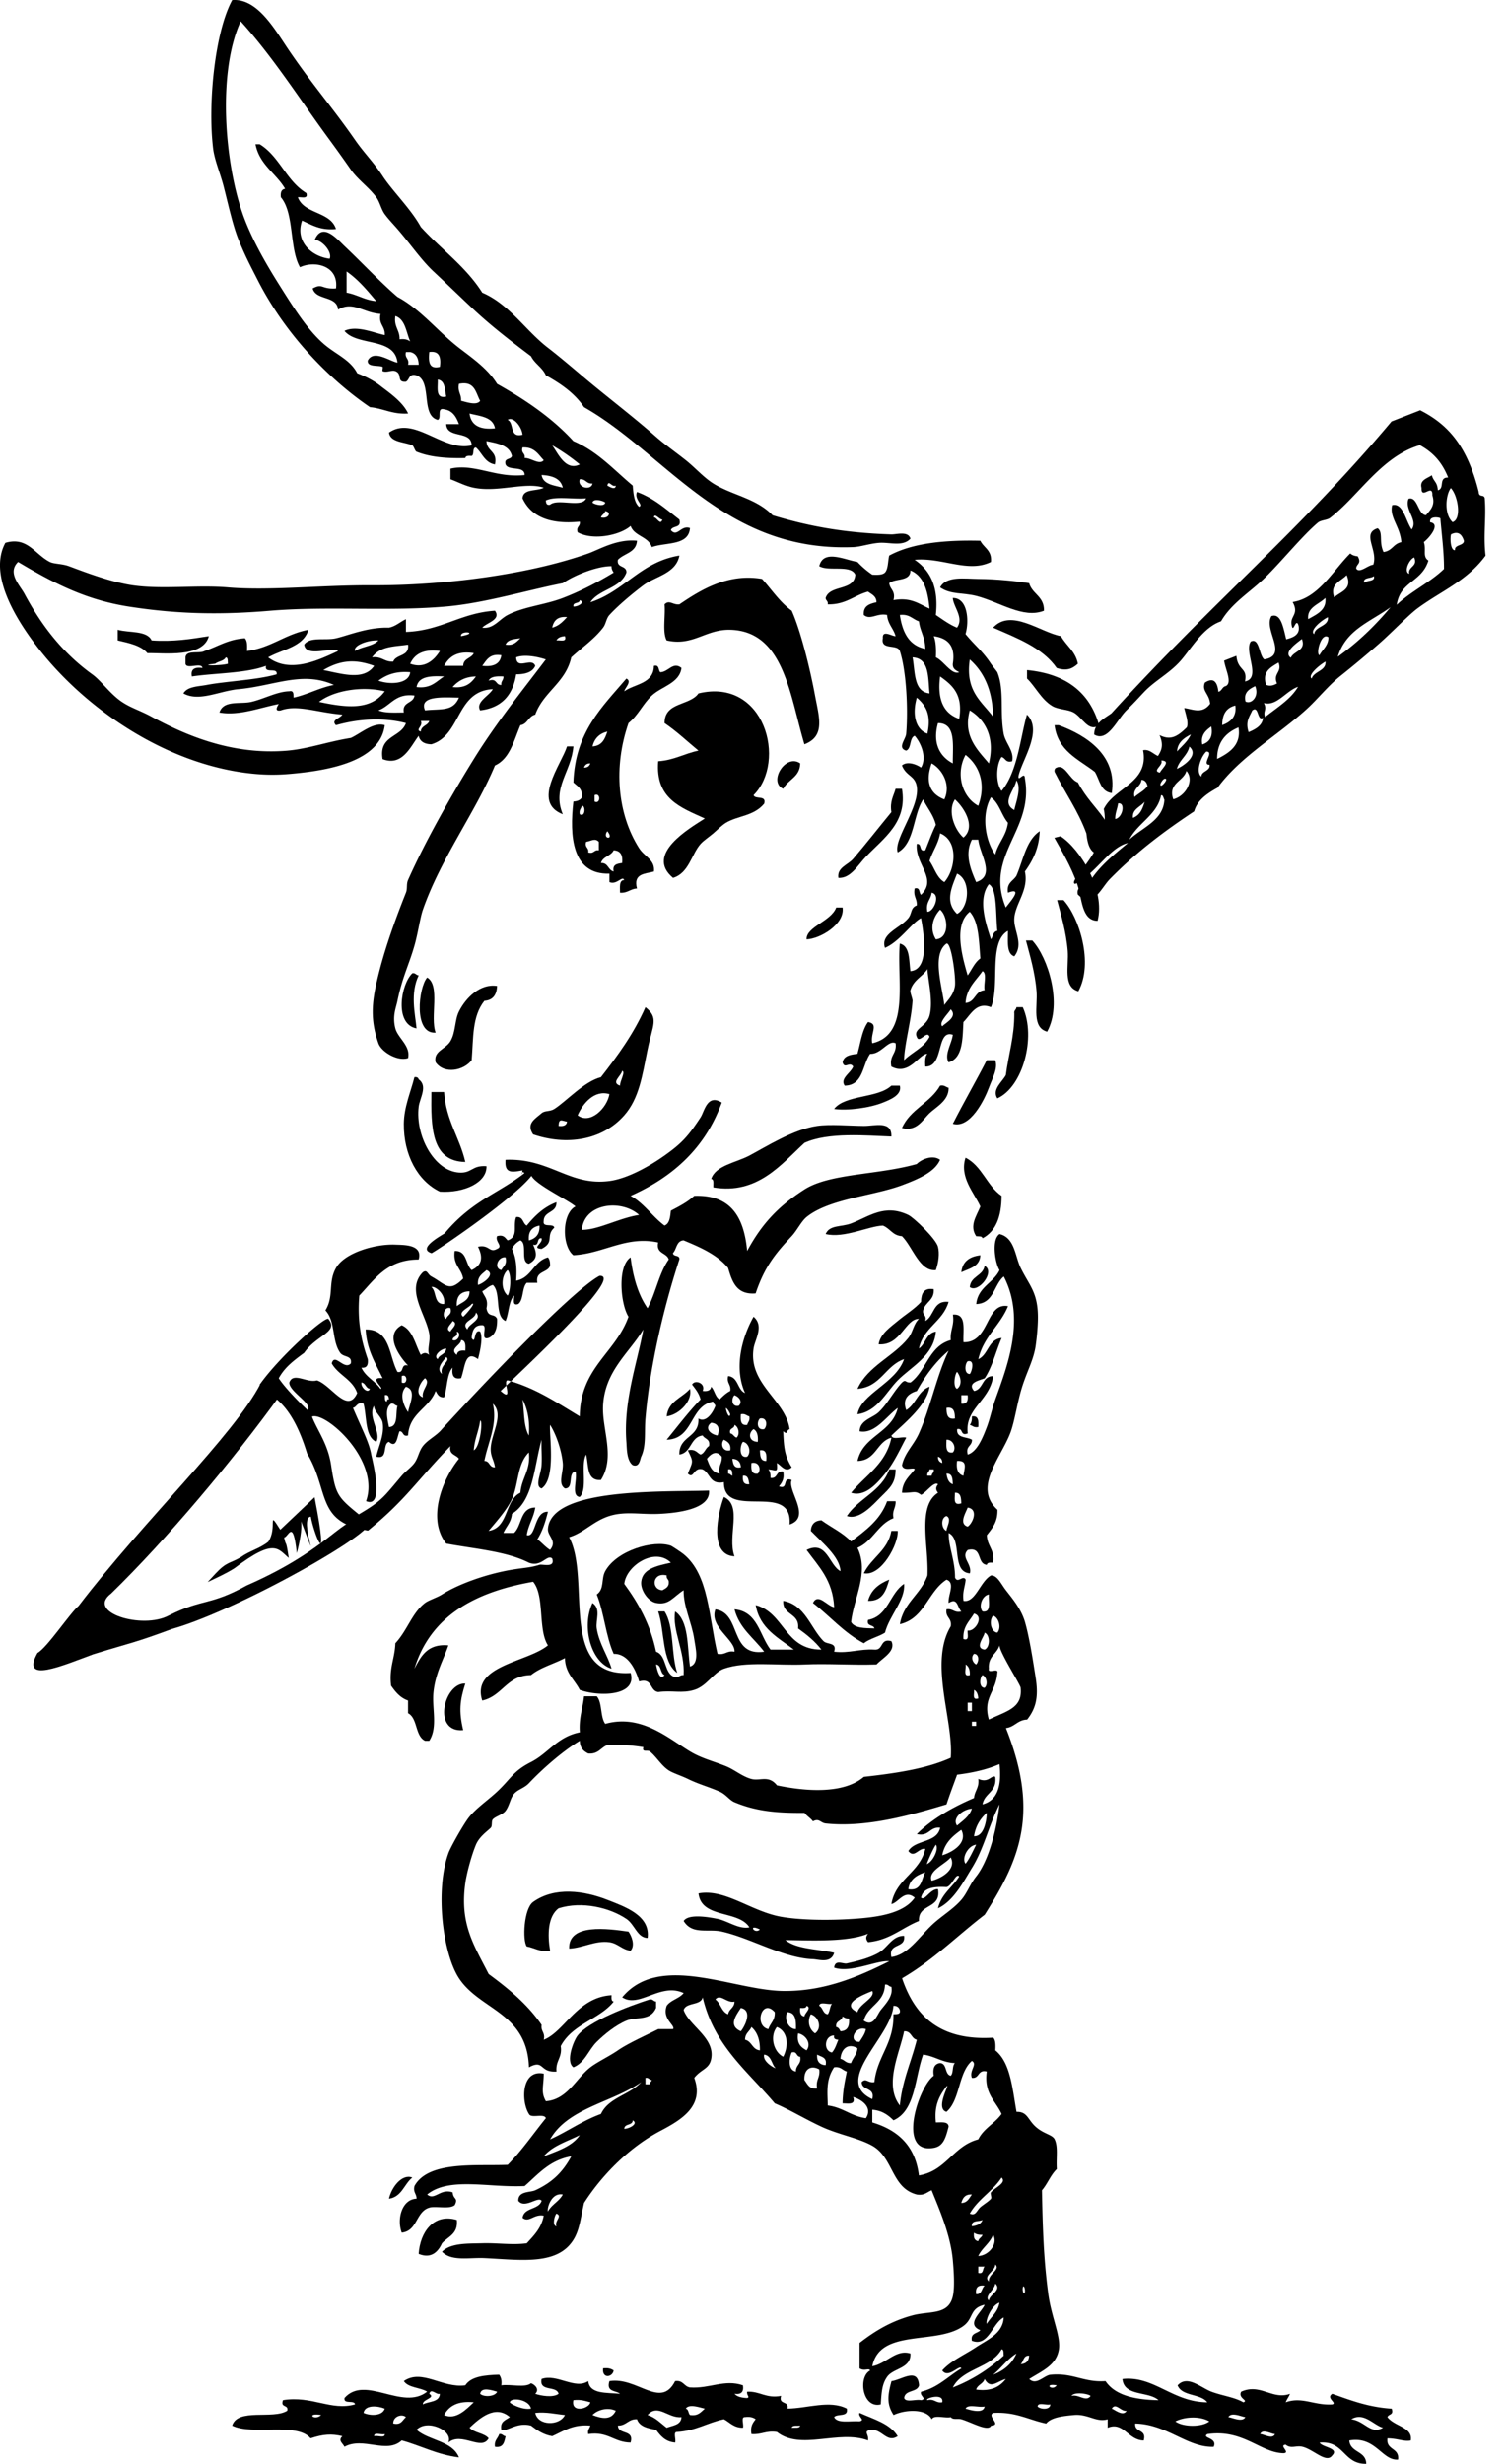 <svg xmlns="http://www.w3.org/2000/svg" viewBox="0 0 170.527 278.892"><path d="M103.09 60.971c-.866.957-2.391.375-3.6.48-1.046.091-2.067.449-2.88.48-14.63.563-21.136-10.528-30.48-15.84-1.058-1.582-2.623-2.656-4.319-3.6-.39-.891-1.253-1.307-1.681-2.16-2.214-1.67-4.451-3.383-6.479-5.28-1.52-1.421-2.952-2.818-4.561-4.32-1.395-1.304-2.632-3.128-4.08-4.8-.487-.563-1.011-1.1-1.439-1.68-.414-.56-.555-1.37-.96-1.92-.839-1.137-2.086-1.986-2.88-3.12a164.044 164.044 0 00-2.4-3.36c-3.345-4.536-6.34-9.32-10.08-13.44-2.646 5.764-1.822 15.97.24 21.84.918 2.611 2.507 5.422 4.08 7.92 1.602 2.545 3.176 5.079 5.04 6.72 1.384 1.219 3.032 1.792 3.84 3.36.892.345 1.821.795 2.64 1.44.821.647 2.517 1.767 3.12 3.12-1.793.113-2.781-.578-4.319-.72-4.771-3.255-9.639-8.343-12.721-14.4-.778-1.53-1.396-2.669-2.16-4.56-.631-1.562-1.087-3.675-1.68-6-.381-1.496-1.037-2.98-1.2-4.32-.622-5.128.206-13.216 2.16-16.8 2.888-.237 4.86 3.387 6.48 5.76 2.664 3.902 4.895 6.414 7.439 10.08 1.021 1.47 2.098 2.517 3.12 4.08 1.105 1.688 3.205 3.727 4.32 5.76 2.287 2.513 5.104 4.497 6.96 7.44 3.068 1.307 4.899 4.287 7.439 6.24 1.222.938 2.718 2.211 4.08 3.36 2.509 2.116 5.514 4.393 8.16 6.72 1.017.894 2.251 1.76 3.36 2.64 1.07.85 2.036 1.964 3.12 2.64 2.136 1.334 4.856 1.661 6.72 3.6 4.035 1.218 8.02 1.983 13.44 2.16.56.019 1.9-.419 2.16.48z" clip-rule="evenodd" fill-rule="evenodd"/><path d="M28.927 16.331h.479c2.24 1.36 3.026 4.174 5.28 5.52.241.722-.535.425-.96.48.709 1.931 3.695 1.584 4.319 3.6-1.771.171-2.731-.468-3.84-.96-.823 2.346 1.058 4.061 3.12 4.32.324-.654-.692-2.021-1.68-2.16.866-2.057 2.56-.036 3.359.72 1.931 1.825 4.036 4.07 6 5.76 2.653 1.416 4.541 3.888 6.961 5.76 1.428 1.105 3.246 2.334 4.319 4.08 3.228 1.812 6.231 3.849 8.641 6.48 2.747 1.172 4.584 3.255 6.72 5.04.076.964.168 1.912.72 2.4.531-.242-.591-.826-.24-1.68 1.936.705 3.31 1.971 4.801 3.12.299 1.019-.799.642-.96 1.2.723.862 1.137-.607 2.159-.24-.13 2.03-2.733 1.587-4.319 2.16-.388-1.213-1.983-1.217-2.4-2.4-1.172 1.053-4.26 1.699-6 .72-.198-.678.338-.622.24-1.2-3.376.336-5.513-.567-6.48-2.64.066-1.134 1.629-.771 2.4-1.2-2.026-.698-5.18.557-7.92 0-.984-.2-1.793-.654-2.641-.96v-1.2c2.73-.626 5.133 1.089 8.4.72-.01-1.11-1.822-.418-2.16-1.2-.21-.771.623-.498.721-.96-.301-1.22-1.618-1.422-2.881-1.68.015 1.186 1.288 1.113.96 2.64-1.163-.197-1.437-1.284-2.159-1.92-.444.036-.147.813-.48.96-.341-.021-.68-.04-.72.24-1.979.045-3.938-.073-5.521-.72-.186-.076-.308-.646-.479-.72-.936-.405-2.475-.325-2.641-1.44 2.82-1.988 6.184 2.242 9.36 1.44-.02-1.741-2.817-.703-2.88-2.4h1.44c-.303-.818-.705-1.535-1.681-1.68-.869-.23-.244 1.036-.72 1.2-1.964-.516-.592-4.368-2.4-5.04-.894-.254-.774.505-1.199.72-1.118.091-.35-.88-1.2-1.2-.422-.159-.967.206-1.44 0-.061-.027.061-.45 0-.48-.449-.222-1.773.068-1.68-.72.675-1.286 2.532.108 3.359.24-.293-2.907-4.573-1.827-6-3.6 1.379-.653 3.298.218 4.561.48.067-1.027-.733-1.187-.48-2.4-1.904-.099-3.117-1.497-4.8-.48-.137-1.624-2.513-1.007-2.88-2.4 1.157-.634.965.117 2.64 0 .33-2.6-2.437-3.183-4.079-2.4-1.222-2.138-.622-6.098-2.16-7.92-.067-.547.058-.902.479-.96-1.029-1.769-2.897-2.702-3.358-5.04zm10.32 16.8c1.221.22 2.039.841 3.36.96-1.021-1.218-2.036-2.443-3.36-3.36v2.4zm6 5.28c.557-.077.922.039 1.2.24-.464-1.056-.543-2.497-1.68-2.88-.191 1.231.505 1.575.48 2.64zm.96 2.88h1.2c-.02-.781-.307-1.293-.96-1.44h-.479c-.176.734.413.706.239 1.44zm3.6.24c.156-1.117-.084-1.836-1.2-1.68-.097 1.057-.065 1.984 1.2 1.68zm.72 3.36c-.171-.789-.114-1.806-.96-1.92.029.931-.291 2.211.96 1.92zm1.68.48c.481.098 1.78.594 2.16 0-.513-.928-.595-2.286-2.399-1.92-.185.904.291 1.147.239 1.92zm3.839 3.12c-.223-1.297-1.671-1.368-2.88-1.68.171 1.349 1.187 1.854 2.88 1.68zm3.121.72c-.074-.894-1.061-2.126-1.68-1.68.762.358.167 2.073 1.68 1.68zm6.48 3.36a22.5 22.5 0 00-3.12-2.16c.673.931 1.524 2.95 3.12 2.16zm-6.24-.72c.698-.042 1.695.843 2.16.24-.628-.652-1.043-1.517-2.4-1.44-.199.679.338.622.24 1.2zm4.32 3.36c-.235-1.045-1.186-1.375-2.4-1.44.184 1.096 1.409 1.151 2.4 1.44zm3.359-.48c-.702.062-.737-.542-1.439-.48-.314 1.018 1.337 1.296 1.439.48zm2.641.24c-.447.229-.803-.719-.96 0 .148.07.924.597.96 0zm-7.92 1.68c.027.293.071.568.479.48.852-.749 3.606.406 4.08-.72-1.472.127-3.474-.274-4.559.24zm6.72.24c-.167-.188-1.339-.534-1.44 0 .166.188 1.339.534 1.44 0zm-.481 1.68c.847.208 1.268-.586.48-.72-.057.342-.395.405-.48.72zm6.96.24c-.318.035-.893-.807-.96-.24.321-.036.725.976.96.24zM114.13 101.05c-.181-1.141.605-1.315.96-1.92.779-1.781 1.099-4.021 2.641-5.04-.084 1.997-.813 3.347-1.68 4.56.459 2.087-1.08 3.612-1.2 5.28-.103 1.425 1.111 2.9 0 4.32-.906-.294-.71-1.69-.721-2.88-2.254 1.266-.872 6.168-1.92 8.64-1.646-.652-2.283.831-3.12 1.68-.107 1.972-.069 4.09-1.68 4.56-.512-.875.358-2.112.48-3.12-1.923-.639-.956 3.682-3.12 3.6-.032-.591-.036-1.156.239-1.44-.938-.039-2.017 2.53-4.079 1.44-.259-1.298.65-1.429.479-2.64-.826-.417-1.621 1.253-2.88 1.2-.899 1.26-.763 3.557-2.88 3.6-.576-.81.696-1.432.96-2.16-.425-.635-.973.353-1.2-.48.129-.751.896-.865 1.68-.96.353-1.248.519-2.682 1.2-3.6 1.27.217.232 1.248.48 2.4 4.341-.981 2.74-7.244 3.12-11.28 1.156.283 1.024 1.855 1.199 3.12 1.997-.162 1.657-3.576 1.2-6-1.017.506-2.44 2.677-4.08 3.36-.544-1.593 1.7-2.208 2.641-3.36.435-.534.237-1.179.96-1.44.053-.773-.425-1.016-.24-1.92.646-.166.464.496.72.72 1.91-1.824-.702-3.448-.479-5.76.631-.071.188.931.96.72.396-.963.748-1.971 1.2-2.88-.282-1.158-.981-1.899-1.44-2.88-1.161 1.798-.956 4.964-2.88 6-.528-1.41 2.519-5.149 2.16-7.44-.201-1.285-1.182-1.148-1.681-2.4.614-.543 1.693-.097 2.16.24.735-1.224-.102-2.932-.72-3.6-.623.257-.337 1.423-.96 1.68-1.04-.304-.056-1.256 0-1.92.238-2.854.005-7.166-.72-9.36-.285-.835-2.195-.044-1.92-1.44-.088-1.018 1.039-.21 1.439-.24-.238-.881-.884-1.356-.96-2.4-1.119-.255-1.893.627-2.64 0-.082-1.042.66-1.259 1.439-1.44-.016-.704-.549-.891-.96-1.2-1.576.424-2.514 1.486-4.56 1.44.067-.388-.227-.414-.24-.72.473-1.527 3.243-.756 3.36-2.64-.514-1.167-3.031-.33-4.08-.96.452-1.945 2.869-.723 4.319-.479a10.19 10.19 0 001.681 1.44c.592.031 1.156.036 1.439-.24.38-.42.321-1.279.48-1.92 2.596-1.404 6.223-1.777 10.319-1.68.391.811 1.328 1.072 1.2 2.4-2.571 1.282-5.527-.534-8.64-.24 1.719 1.161 2.752 3.008 2.4 6.24.769.511 1.492 1.068 2.399 1.44.81-1.139-.402-2.31-.479-3.36 1.742-.018 1.856 2.724 1.439 4.08 1.081 1.322 1.902 1.887 2.88 3.36.13.196.688.883.721.96.822 1.99.271 4.544.72 6.96.199 1.072 1.22 1.967.96 3.12-.766.206-.742-.377-1.2-.48-.633.901-.67 2.963 0 3.84 1.809-2.096 2.15-6.168 2.88-8.64 1.844 1.82-.601 5.198-.96 6.96-.073.75.693-.61.721.24 1.086 5.889-4.611 8.695-2.16 14.64.38-.54 2.09-2.38.24-1.68zm-12-36.719c-1.91.127 1.17-.078 0 0zm-1.44 1.68c.073.727.742.857.479 1.92 2.034-.354 2.903.457 4.08.96-.179-1.981-.629-3.691-2.16-4.32 0 1.284-1.71.857-2.4 1.44zm4.08 7.44c.001-1.281-.582-1.979-.721-3.12-.722-.238-1.07-.849-2.159-.72.29 1.943 1.02 3.458 2.88 3.84zm1.2.96c.889.396 1.792 2.04 2.64 1.68-.352-.208-.761-.359-.72-.96.327-2.087-.622-2.898-2.16-3.12.25.632.28 1.473.24 2.4zm-.72 4.08c-.17-1.831-.016-3.984-1.92-4.08.31 1.685.11 3.883 1.92 4.08zm7.2 2.64c-.06-2.98-1.025-5.054-2.64-6.48-.54 3.574 1.34 4.741 2.64 6.48zm-3.84.24c.47-2.79-.806-3.835-2.16-4.8-.35 2.67.43 4.204 2.16 4.8zm-3.6 1.68c.429-2.028-.062-3.106-1.199-4.08-.52 1.78-.22 3.576 1.2 4.08zm6.96 3.36c.712-2.909-.382-4.919-2.16-6-.81 2.896.88 4.488 2.16 6zm-4.08 0c-.02-2.061.391-4.551-1.681-4.56-.64 2.256.19 3.784 1.68 4.56zm2.88 4.8c.905-2.465.138-4.539-1.44-5.76-1.16 2.123-.4 4.781 1.44 5.76zm-3.84-.72c.802-1.742-.32-3.477-1.44-4.08-.71 1.98-.29 3.427 1.44 4.08zm7.92 1.2c.176-.872.845-2.503.239-3.36-.22 1.151-1.75 2.552-.24 3.36zm-2.16 5.04c.334-1.345 1.256-2.104 1.439-3.6-.736-.863-.985-2.214-1.92-2.88-1.12 1.956-.66 4.898.48 6.48zm-3.6-1.92c1.465-1.226.039-3.445-.96-4.32-.88 1.333-.03 3.451.96 4.32zm-3.84 2.64c.562.798.817 1.902 1.681 2.4 1.266-1.428 1.644-4.665-.48-5.52-.22 1.225-.86 2.019-1.2 3.12zm5.28 2.4c2.239-.728.421-3.106.24-4.8h-.721c-.84 1.663-.15 3.337.48 4.8zm-2.16 3.599c1.368-.712 1.617-3.803 0-4.56-.64 1.63-1.39 3.19 0 4.56zm3.84 2.88c.241-.319.228-.893.721-.96-.2-1.769-.002-4.807-.96-5.28-1.27 1.65-.37 4.42.24 6.24zm-7.2-3.12c.713.031 1.549-1.963.48-2.16-.08.8-.7 1.07-.48 2.16zm.96 3.12c1.6-.124 1.368-2.637.479-3.36-.8.85-1.23 2.15-.48 3.36zm3.6 4.08c.472-.649.783-1.457 1.439-1.92-.171-1.989-.17-4.15-1.199-5.28-1.84 1.45-.9 4.96-.24 7.2zm-2.64 3.36c.362-.554 1.026-1.083 1.199-2.16.13-.807-.393-4.998-.96-4.8-1.68 1.25-.49 4.82-.24 6.96zm-3.84-1.68c-.07.238.255.968.24 1.2-.144 2.234-.941 5.036-.96 6.72.923-.917 2.254-1.426 2.88-2.64-.262-.849-1.178.849-1.439 0-.442-.927 1.093-1.135 1.439-2.4.436-1.588-.125-3.728-.24-5.28-.45.79-1.57 1.2-1.92 2.4zm6.24 1.44c1.122-.079 1.039-1.362 2.16-1.44-.148-.651.305-1.904-.24-2.16-.75 1.09-1.8 1.89-1.92 3.6zm-2.64 2.64c.403-.408 1.784-1.08.96-1.92-.3.52-1.38 1.48-.96 1.92zM91.086 84.251c-1.656-5.498-2.299-12.802-8.399-12.96-2.804-.072-4.189 1.88-7.2 1.2-.505-.936-.12-2.76-.24-4.08.533-.556.937.082 1.681 0 2.39-1.615 5.456-3.546 9.359-2.88 1.101 1.219 2.015 2.625 3.36 3.6.926 2.079 1.975 6.041 2.64 9.6.467 2.504 1.181 4.609-1.201 5.52z" clip-rule="evenodd" fill-rule="evenodd"/><path d="M118.21 69.131c-2.366.935-5.046-1.008-7.68-1.68-1.458-.372-2.885-.127-4.08-.96.701-1.33 2.809-.97 4.32-.96 2.099.013 4.325.256 5.76.48.35 1.251 1.72 1.481 1.68 3.12zM122.05 75.131c-.66.608-1.323.841-2.4.48-1.616-2.303-4.47-3.371-7.2-4.56 2.023-2.22 5.355.524 7.68.96.6 1.078 1.65 1.707 1.92 3.12zM13.327 71.291c1.313.366 3.306.054 3.84 1.2 2.49.17 4.477-.164 6.48-.48-.643 2.494-5.198 1.878-6.96 1.92-.729-.871-2.064-1.136-3.36-1.44v-1.2zM116.29 75.851c4.379.421 7.104 2.497 8.16 6.24-1.186.856-1.902-.906-2.88-1.44-.684-.373-1.705-.315-2.4-.72-1.257-.731-1.954-2.251-2.88-3.12v-.96zM85.327 90.011c.188.531 1.486-.046 1.2.96-1.189 1.428-2.948 1.345-4.32 2.16-.463.275-.987.814-1.439 1.2-.485.414-1.077.797-1.44 1.2-1.016 1.126-1.324 3.315-3.12 3.84-3.215-2.674 1.859-5.602 3.601-6.72-2.689-1.231-5.627-2.213-5.28-6.48 1.802-.118 2.966-.875 4.56-1.2-1.271-1.049-2.457-2.183-3.84-3.12-.017-2.417 2.856-1.944 3.84-3.36 7.49-1.816 10.049 7.684 6.238 11.52zM119.41 82.091h.48c3.215 1.186 6.632 3.447 6 7.68-1.285-.155-1.365-1.515-1.92-2.4-1.85-1.429-4.2-2.359-4.56-5.28zM64.207 84.491h.721c-.234 2.898-2.465 4.664-1.2 7.68-3.548-1.359-.217-5.557.479-7.68zM90.607 86.411c-.025 1.575-1.391 1.81-1.92 2.88-1.736-.745.258-4.044 1.92-2.88z" clip-rule="evenodd" fill-rule="evenodd"/><path d="M125.41 96.731c-1.93.33-2.235-.964-2.4-2.4-.943-2.577-2.43-4.61-3.6-6.96-.039-.279.053-.427.24-.48.943-.444 1.456 1.351 2.4 1.68 1.763 3.387 4.973 4.762 3.36 8.16z" fill-rule="evenodd"/><path d="M101.41 89.291h.72c.641 3.791-2.035 5.538-4.08 7.68-.93.975-1.733 2.482-3.119 2.4-.175-1.171 1.084-1.464 1.68-2.16 1.413-1.65 2.809-3.439 4.32-5.28-.19-1.232.25-1.823.48-2.64z" clip-rule="evenodd" fill-rule="evenodd"/><path d="M116.17 106.46h.72c1.79 1.942 3.426 7.153 1.68 10.32-1.769-.481-1.066-2.867-1.2-4.56-.174-2.205-.804-4.229-1.2-5.76z" fill-rule="evenodd"/><path d="M95.407 102.73c.275 1.887-2.551 3.552-4.08 3.6-.037-1.437 2.758-2.013 3.36-3.6h.72zM46.687 110.17c.388-.067.413.227.72.24-.981 2.052-.401 4.33-.24 6-2.542-.46-1.787-4.99-.48-6.24z" clip-rule="evenodd" fill-rule="evenodd"/><path d="M48.367 110.65c1.52.881.301 4.499.96 6.24-2.535.19-1.941-5.12-.96-6.24zM56.287 111.61c-.045.995-.469 1.612-1.439 1.68-1.4 1.761-1.233 4.18-1.44 6.72-.9 1.17-3.084 1.634-4.08.24-.296-1.289 1.135-1.466 1.68-2.4.602-1.028.47-2.386.961-3.36.795-1.58 2.433-3.19 4.318-2.88zM73.086 114.01c1.562 1.22.801 2.031.24 4.8-.605 2.989-.964 5.537-2.64 7.44-2.521 2.864-6.563 3.44-10.32 2.16-.827-1.228.229-1.762.96-2.4.369-.322.935-.158 1.44-.48 1.378-.878 3.372-3.11 5.279-3.6 1.896-2.43 3.716-4.92 5.041-7.92zm-2.879 8.88c-.021-.524.657-1.552.24-1.68-.102.6-1.311 1.32-.24 1.68zm-4.8 3.36c1.417 1.071 3.326-.804 3.6-2.4-1.695-.52-3.012 1.05-3.6 2.4zm-2.16 1.2c.547.067.902-.058.96-.48-.611-.12-.931-.41-.96.48zM115.09 114.01h.721c1.535 3.406.003 9.034-2.88 10.32-.65-1.013.58-1.891.96-2.64.302-2.337.967-4.312.96-6.96-.07-.39.22-.41.24-.72zM112.69 120.01c.343.914-.315 2.023-.72 3.12-.492 1.334-2.105 4.646-4.08 4.08 1.237-2.442 2.589-4.771 3.84-7.2h.96zM46.927 121.93c.278-.039.427.053.479.24 1.065.764.118 2.131 0 3.12-.384 3.227 1.704 7.233 4.561 7.44 1.475.107 1.455-.849 3.119-.72.06 1.849-2.525 3.051-5.279 2.879-2.512-1.202-4.111-4.156-4.08-7.68.017-1.92.793-3.64 1.2-5.28zM101.89 122.89c.287 1.068-1.177 1.619-1.92 1.92-1.491.604-4.058.94-5.521.72 1.247-1.619 4.94-1.192 6.48-2.64h.96zM107.41 123.13c.055 1.431-1.402 2.167-2.16 2.88-.731.688-1.432 2.12-3.12 1.68.917-2.124 3.224-2.856 4.32-4.8.5-.1.63.17.96.24z" clip-rule="evenodd" fill-rule="evenodd"/><path d="M48.847 123.61h1.439c.212 3.229 1.757 5.124 2.4 7.92-3.861-.06-3.897-3.94-3.839-7.92zM100.93 128.65c-2.796-.099-7.146-.517-9.841.72-2.588 2.378-5.303 5.888-10.319 5.04-.021-.38.115-.916-.24-.96.499-1.526 2.787-1.83 4.32-2.64 1.905-1.008 4.977-2.969 7.68-3.36 1.448-.209 3.649-.012 5.28 0 1.254.01 3.19-.64 3.12 1.2zM109.33 131.05c1.868.932 2.417 3.183 4.08 4.32-.009 2.312-.632 4.008-2.16 4.8-.038-.281-.438-.202-.72-.24-.772-1.183-.005-2.198.479-3.359-.71-1.56-2.4-3.33-1.68-5.52zM105.97 143.77c-1.837.202-2.624-2.633-3.841-3.841-1.059-.061-1.348-.892-2.159-1.199-1.646.063-4.37 1.466-6.48.96.43-1.054 1.769-.78 2.88-1.2 2-.756 3.765-2.259 6.48-.96.623.298 3.128 2.689 3.359 3.6.19.75.07 1.74-.24 2.64zM111.01 142.09c-.07 1.289-1.225 1.495-2.159 1.92.13-1.22.94-1.78 2.16-1.92zM111.49 143.29c1.25.657-.732 3.143-1.68 2.4.11-1.25 1.48-1.24 1.68-2.4zM102.37 153.85c-2.142.739-2.616 3.144-5.28 3.36 1.174-2.586 4.1-3.662 5.761-5.76.529-.67.567-1.548 1.199-2.16-1.55-.027-2.049 3.069-4.56 2.88.183-1.194 1.383-1.988 2.16-2.64.883-.74 1.86-1.316 2.64-2.16.021-.938.294-1.626 1.44-1.44.08 1.281-.965 1.436-1.2 2.4-.099.578.438.521.24 1.2 1.046-.554.84-2.359 2.64-2.16-.642 2.238-2.864 2.896-3.36 5.28.769-.512.809-1.752 1.921-1.92-.239 2.757-2.774 3.952-4.32 5.52-1.338 1.355-2.303 3.523-4.561 3.84.435-2.36 4.331-3.49 5.281-6.24zM78.126 157.21c.318 1.283-1.104 2.893-2.64 3.12.182-1.74 1.749-2.09 2.64-3.12zM109.81 161.29c.187-.214.258-.542.239-.96.75-.109.768.513.721 1.2-.51.1-.64-.16-.96-.24zM100.69 166.33h.72c-.001 1.583-.652 2.1-1.68 3.12-.822.816-2.405 2.666-3.84 2.16 1.333-2.02 3.931-2.79 4.8-5.28zM83.167 176.17c-2.917-.131-1.901-4.879-1.199-6.72 2.154.98.348 4.44 1.199 6.72z" clip-rule="evenodd" fill-rule="evenodd"/><path d="M100.45 169.93h.96c.053.773-.425 1.016-.24 1.92-1.78.699-2.337 2.624-4.08 3.36 1.361 2.796-.438 5.738-.72 8.4.404.715 1.547.692 2.64.72-.097-.463-.93-.189-.72-.96 2.292-.429 2.436-3.005 4.08-4.08.171 1.804-1.67 3.586-2.16 5.521-.73.469-1.731.668-2.399 1.199-2.252-1.188-3.822-3.058-5.761-4.56.59-1.194 1.617.375 2.4.479-.142-3.059-1.771-4.628-3.12-6.479 2.304-1.135 2.544 1.74 3.84 2.399-.061-1.621-2.137-3.301-3.359-4.56.046-.754.445-1.154 1.199-1.2 1.111.81 2.429 1.412 3.36 2.4 1.631-1.24 3.312-2.44 4.08-4.56z" clip-rule="evenodd" fill-rule="evenodd"/><path d="M100.93 173.29h.72c.109 1.452-1.849 5.176-3.84 4.8.86-1.78 2.72-2.56 3.12-4.8zM81.247 187.21c.891.17 1.03-.41 1.92-.24.119-1.348-2.907-2.814-2.16-4.8 3.004.438 1.519 5.362 5.521 4.8-1.16-1.56-2.807-2.634-3.36-4.8 2.634.246 2.831 2.93 4.08 4.561h2.641c-1.762-1.359-3.864-2.377-4.32-5.04 3.281.879 3.264 5.056 7.439 5.04-.73-.949-1.66-1.699-2.64-2.4.188-1.787-1.768-1.433-1.68-3.12 2.476.431 3.079 3.066 4.56 4.561.415.418 1.551.1 1.2 1.199 1.787.188 2.862-.338 4.56-.239 1.065.104.594-1.327 1.921-.96.571 1.143-1.045 1.929-1.681 2.64-2.818.09-5.516-.12-8.16 0-3.056.139-6.637-.398-9.119.479-1.186.42-1.914 1.956-3.36 2.4-1.399.43-2.475.026-4.08.24-.993-.127-.601-1.64-2.16-1.2-.469-1.636-1.411-3.166-2.88-3.12-.898-1.981-1.087-4.673-1.92-6.72.897-.629.478-1.768.96-2.641 1.3-2.352 5.473-3.569 7.44-2.88.081.029 1.114.693 1.439.96 2.859 2.34 2.825 6.99 3.838 11.28zm-10.56-7.92c1.591 2.169 2.952 4.567 3.6 7.68 1.267.414.839 2.521 2.16 2.88.454.055.529-.271.96-.239.157-2.72-1.321-5.077-.96-7.2 1.561 1.079 1.358 3.922 1.68 6.24 1.114-.353.627-2.1.48-3.12-.261-1.817-1.228-3.648-1.2-5.521-1.202.759-1.663 1.729-3.12 1.44-.91-.181-1.776-1.45-1.68-2.4.147-1.445 1.658-1.788 3.36-2.16-1.781-1.79-5.064.31-5.28 2.4zm4.319.72c.352-.208.761-.359.721-.96-.014-.307-.308-.332-.24-.72-1.62-.4-1.815 1.6-.481 1.68zm.241 9.6c-.529-.19-.312-1.128-.96-1.2.079.5.413 1.96.96 1.2zM100.69 178.81c-.361 1.238-.744 2.455-2.4 2.399.338-1.26 1.252-1.94 2.4-2.4zM67.086 181.45c1.01.669.334 1.958.48 2.88.28 1.77 1.293 3.142 1.68 4.56-2.3-.7-3.439-4.71-2.16-7.44z" clip-rule="evenodd" fill-rule="evenodd"/><path d="M74.527 182.41h.72c1.115 1.685.721 4.879 1.44 6.96-1.781-1.26-1.392-4.69-2.16-6.96zM52.687 190.57c-.615 1.941-.749 3.104-.24 5.279-3.53.31-2.197-5.38.24-5.28zM73.327 219.37c-1.177-.027-1.439-1.514-2.399-2.16-1.904-1.281-5.04-2.031-7.681-1.2-1.219.917-1.266 2.975-.96 4.801-1.211.171-1.752-.328-2.64-.48-.505-.67-.34-4.285.72-5.04 2.455-1.749 5.776-1.266 8.4-.24 1.958.77 4.9 1.76 4.56 4.32z" clip-rule="evenodd" fill-rule="evenodd"/><path d="M71.167 218.65c.337.467.784 1.545.24 2.16-.955-.093-1.425-.824-2.4-.961-1.602-.224-2.999.654-4.56.721-.108-2.88 4.395-2.25 6.72-1.92zM74.287 227.29c-.652 1.515-2.212.965-3.359 1.44-1.205.498-2.476 1.529-3.36 2.399-.931.916-1.34 2.369-2.64 2.88-.916-.641.019-3.007.479-3.6 1.232-1.583 5.745-3.314 8.16-4.08.388-.067.413.227.72.24v.72zM46.687 246.49c-.935.745-1.181 2.18-2.641 2.399.266-1.26 1.45-2.86 2.641-2.4zM51.727 251.29c.166 1.606-1.006 1.874-1.681 2.64-.452 1.002-1.255 1.775-2.64 1.2.158-2.46 1.695-4.62 4.321-3.84zM68.287 268.09c.557-.076.922.039 1.2.24-.133.79-1.337.96-1.2-.24zM56.527 275.53c.388-.067.413.227.72.24-.137.663-.254 1.346-1.2 1.199-.115-.75.341-.94.48-1.44z" clip-rule="evenodd" fill-rule="evenodd"/><path d="M108.85 268.09c-.188-.48-1.476 1.217-2.16.24.977-1.106 2.572-1.793 3.84-2.64 1.216-.813 3.037-1.516 3.12-3.36-1.299.656-1.715 3.357-3.601 2.64-.182-.901.629-.812.96-1.199-1.708-.688.154-2.049.48-2.881-1.718.39-1.221 1.537-2.4 2.4-3.011 2.206-9.454.219-10.319 4.56 1.584-.281 2.69-1.962 4.319-1.439.08 1.717-1.936 1.629-2.64 2.64-.576.827-.622 1.682-.72 3.12-2.075.509-2.607-3.108-1.2-3.84-.166-.321-.641.118-1.2-.24v-2.88c1.827-1.419 3.641-2.486 6-3.12 1.958-.525 4.061.01 4.561-2.16.237-1.03.104-2.914 0-4.08-.264-2.928-1.573-5.852-2.4-7.92-.519.201-.818.622-1.68.48-2.893-.743-2.625-4.161-5.04-5.521-1.565-.881-3.817-1.255-5.761-2.159-1.935-.902-3.552-1.908-5.279-2.641-3.079-3.641-6.895-6.545-8.16-12-.235.965-1.873.527-2.16 1.44.642 1.807 3.572 3.155 3.12 5.52-.226 1.178-1.128 1.146-1.92 2.16 1.188 3.225-1.542 4.785-3.84 6-3.704 1.958-6.758 5.213-8.641 8.16-.468 2.083-.543 3.554-1.68 4.8-2.005 2.199-5.833 1.615-9.6 1.44-1.73-.081-3.719.397-4.801-.721.993-1.024 2.992-.911 4.561-.96 1.704-.052 3.456.227 5.04 0 .799-.88 1.651-1.708 1.92-3.119-1.096-.232-1.676.844-2.4.239.165-1.195 1.831-.889 2.16-1.92-.364-.58-1.905.95-2.64 0-.035-1.127 1.336-.931 1.92-1.2 1.834-.845 3.064-1.967 4.08-3.84-2.454.427-3.745 2.016-5.28 3.36-4.004.212-8.558-1.067-11.04.96.83.735 1.496-.734 2.88-.24.08.85.66.59.24 1.44-.516.444-1.758.162-2.64.239-1.798.283-1.479 2.682-3.36 2.881-.578-1.519.007-3.789 1.68-3.841.006-.564-.413-.706-.239-1.439 1.564-2.867 6.95-2.255 10.56-2.4 1.592-1.607 2.885-3.515 4.32-5.279-.207-.594-1.671.07-1.92-.48-.914-1.438-.852-5.076 1.68-4.56-.001 1.43-.362 2.071.24 3.119 2.449-.191 3.424-2.604 5.04-3.84.789-.604 2.143-1.249 3.12-1.92 1.149-.789 2.881-1.555 4.56-2.399h1.68c.281-.454-1.271-1.12-.72-2.641.46-.66 1.425-.814 1.92-1.439-2.623-1.241-5.03 1.756-6.96.479 4.235-5.107 12.548-.786 18.24-.72 4.689.055 8.58-1.652 12-3.36-1.358-.153-4.378 1.377-6.24.721.103-.965 1.01-.383 1.44-.48 1.212-.276 2.517-.586 3.6-1.2 1.022-.579 1.527-1.935 2.88-1.92.206 1.486-1.818.742-1.439 2.4 1.84-.246 3.021-2.122 4.56-3.601 1.048-1.006 2.433-1.799 3.36-2.88.671-.782.952-1.718 1.68-2.64 1.326-1.68 2.262-4.906 2.64-8.16-1.242 2.451-1.754 5.001-3.12 7.2-.904 1.457-2.051 3.735-3.84 4.56.376-1.624 1.633-2.367 2.4-3.6-.379-.44-.816 1.09-1.44 1.2-1.435-.075-2.643.076-2.88 1.2.431.414 1.049-1.02 1.92-.961.389 2.31-2.271 1.568-2.16 3.601-1.943.776-3.279 2.16-5.76 2.399-.277-.354-.277-.604 0-.96-2.371.995-6.703.742-9.359.721 1.279 1.04 3.638 1.002 5.52 1.439-.353 1.258-1.765.742-2.4.721-3.319-.116-7.026-2.377-10.319-3.12-1.559-.352-3.359.388-4.32-1.2.515-.822 2.714-.471 3.84-.24 1.181.242 2.403 1.205 3.601.96-1.221-1.979-5.435-.966-5.761-3.84 3.002-.567 5.949 2.036 9.36 2.64 1.995.354 5.1.445 8.16.24 2.578-.173 5.679-.549 6.96-2.399-1.159-.987-1.825.565-2.64.72.489-2.87 3.202-3.518 3.84-6.24-.742-.163-1.258 1.117-1.92.24.768-1.312 3.264-.896 3.6-2.641-1.241-.12-1.207 1.033-2.64.721 1.698-1.701 4.014-3.029 6.479-4.08.061-.819.607-1.153.48-2.16 1.201.504 1.438-.46 1.92-.24.218 1.738-1.223 1.817-1.44 3.12 1.715-.445 2.186-2.134 1.92-4.56-1.392.607-3.017.983-4.8 1.199-.404 1.116-.823 2.217-1.2 3.36-3.661 1.093-8.94 2.675-13.68 2.16-.598-.065-.735-.629-1.44-.24-.271-.369-.689-.591-.96-.96-3.089.029-5.457-.168-7.92-1.2-.586-.245-.962-.882-1.68-1.199-1.209-.536-2.363-.834-3.6-1.44-.717-.351-1.68-.652-2.16-.96-.842-.538-1.435-1.591-2.16-2.16-.259-.203-.92.166-.72-.479a19.167 19.167 0 00-4.08-.24c-.754.286-1.022 1.059-2.16.96-.54-.261-.948-.651-.96-1.44-1.85 1.115-4.104 3.05-5.76 4.8-.539.57-1.229.687-1.681 1.2-.441.504-.51 1.314-.96 1.92-.339.456-1.099.611-1.439.96-.201.206-.04.754-.24.96-.361.373-1.288.985-1.68 1.921-.484 1.153-1.039 3.186-1.2 4.319-.661 4.656.974 7.042 2.64 10.32 2.258 1.663 4.41 3.43 6 5.76-.117.758.433.848.24 1.68 2.358-.922 3.808-4.831 7.68-5.04-.021.341-.039.681.24.721-1.604 2.016-4.67 2.517-6 5.04.199 1.319-.601 1.639-.48 2.88-1.958.135-1.374-1.427-3.119-.48-.191-6.215-5.546-6.464-7.92-10.08-1.827-2.781-2.731-9.892-1.2-14.159.244-.682 1.53-2.946 2.16-3.841.848-1.205 2.401-2.18 3.6-3.359 1.404-1.383 1.671-2.137 3.6-3.12 1.977-1.008 2.95-2.844 5.521-3.36-.117-1.637.331-2.709.479-4.08h1.44c.642.719.377 2.343.96 3.12 4.059-1.132 7.062 1.583 9.6 3.12 1.294.784 2.644 1.098 4.08 1.68.969.393 1.852 1.172 2.88 1.44.978.255 1.934-.473 2.881.72 3.263.688 7.533 1.004 9.84-.96 3.596-.403 7.089-.911 9.84-2.16.339-4.187-2.495-10.744 0-14.88.155-.955-.636-.965-.48-1.92.758-.117.848.433 1.681.24-.498-.51-.397-1.617-1.44-.96-.105-.891.802-2.275-.24-2.64-2.102 1.338-2.48 4.398-5.279 5.039.417-2.462 2.383-3.376 3.119-5.52.166-3.283-1.199-7.843 1.2-9.36-.277-.354-.277-.604 0-.96-.464-.37-1.313.916-1.92 1.2-.689-.541-.873-.196-2.16-.24.056-1.305.852-1.868 1.44-2.64-.07-.326-1.27.298-1.44-.48.319-1.431 1.325-2.267 1.92-3.6 1.32-2.959 1.998-6.514 3.36-9.36-1.472 1.248-2.629 2.812-3.6 4.561-1.041.312-1.651.96-1.2 2.16 1.099-.662 1.335-2.186 2.64-2.641-.293 2.048-2.705 4-4.319 5.521.103.536 1.183.097 1.68.24-.669 1.25-1.407 2.882-2.4 4.08-.854 1.03-2.225 2.678-3.84 2.159 1.617-1.982 3.947-3.252 4.561-6.239-1.687.474-1.729 2.591-3.841 2.64.637-2.884 3.888-3.152 4.561-6-1.271.919-2.575 2.984-4.32 2.64.032-1.268 1.465-1.499 2.16-2.16 1.03-.979 1.656-2.313 2.64-3.359.478-.399.306.021.96 0 1.793-1.328 2.097-4.144 4.561-4.8-.097-1.137.429-1.652.24-2.88 1.594-.154 1.122 1.757 1.199 3.119 2.991.094 2.48-4.535 5.04-4.08-.901 2.219-2.785 3.455-3.359 6 1.153-.525 1.114-2.245 2.64-2.399-.65 1.51-1.058 3.263-1.92 4.56-.606.257-2.031.489-1.2 1.44 1.076-.204.874-1.686 2.16-1.68-.374 2.772-3.241 3.693-2.88 6.479-.907.348-.461-.659-1.2-.479-.095 1.055 1.092.828 1.68 1.199.025.745-.755.686-.479 1.681 1.076-.335 1.71-1.941 2.16-3.12.368-.964.594-2.099.96-3.12 1.334-3.726 3.46-9.085.96-13.92-1.139.941-1.114 3.046-3.12 3.12.207-1.953 1.949-2.371 2.64-3.84-.486-.712-.956-3.462 0-4.08 1.73.404 1.75 2.514 2.4 3.84 1.067 2.179 2.133 2.886 1.92 6.479a26.987 26.987 0 01-.24 2.4c-.23 1.479-.896 2.685-1.439 4.32-.642 1.93-.899 4.127-1.44 5.52-1.1 2.832-4.207 6.126-1.439 8.64.044 1.404-.607 2.113-1.2 2.881.032 1.247.92 1.64.72 3.119-.341-.021-.68-.039-.72.24-1.176-.104-.46-2.1-2.16-1.68-.836.852.515 1.553.24 2.64-2.156-.164-.812-3.828-2.4-4.56-.036 1.51.72 3.061.72 5.04.294.731.916-.352 1.2.24-.067.812-.382 1.378-.24 2.399 1.343.251 1.895-2.228 3.12-2.88.723-.005 1.117.952 1.681 1.68.72.932 1.73 2.111 2.16 3.601.531 1.848.958 4.717 1.199 6.239.325 2.053.136 3.418-.96 4.801-1.083.036-1.4.839-2.399.96 1.235 3.115 2.219 6.651 1.92 10.319-.36 4.427-2.535 7.936-4.32 10.801-3.124 2.396-5.867 5.173-9.36 7.199 1.432 4.249 4.267 7.094 10.32 6.721.276.283.271.848.24 1.439 1.726 1.395 1.925 4.315 2.399 6.96 1.235-.038 1.254.859 2.16 1.681.922.834 1.898.889 2.16 1.439.402.849.16 2.005.24 3.36-.695.665-1.05 1.67-1.68 2.399.08 4.09.177 7.73.72 11.761.346 2.568 1.427 4.771 1.2 6.239-.28 1.808-1.87 2.421-3.36 3.36.794.778 1.667-.4 2.4-.479 2.567-.248 3.749.891 6.239.72 1.095 1.625 3.331 2.108 6 2.16-1.117-1.042-3.918-.401-4.08-2.4 3.552-.394 5.67 2.622 9.601 2.64-.752-1.008-2.866-.653-3.36-1.92 1.11-1.218 2.641.27 3.84.721 1.229.461 2.634.625 3.601 1.199.652-.219-.64-.445-.24-1.199 2.165-.987 3.542.965 5.521.239-.125.355-.355.605-.48.96 1.842-.676 3.26.38 5.28.24.595-.175-.793-.722 0-1.2 2.069.73 4.085 1.516 6.72 1.681.274.755-.377.583-.48.96.838 1.078 2.891 1.126 2.641 2.64-.82.15-1.439-.232-2.641-.24-.173 1.374 1.374 1.027 1.2 2.4-1.799.165-2.557-2.698-5.52-2.16.111 1.409 1.892 1.148 1.92 2.64-2.605.046-2.483-2.637-5.28-2.399.274.538 2.245.619 1.44 1.439-.665.969-2.087-.637-3.36-.96-.759-.192-1.303.265-1.92-.239-.842.065.603.894-.24.96-2.616-.041-4.581-2.766-8.64-2.16-.688.474 1.206.375.72 1.439-2.989.094-5.267-2.562-8.88-2.64-.105 1.065 1.326.594.96 1.92-1.77-.022-2.295-2.188-4.08-1.439v-.961c-1.307.384-2.216-.633-3.84-.479-1.015.096-2.551.224-3.12.96-1.987-.412-3.451-1.349-6-1.2-.762.359 1.02 1.377-.24 1.44-.342.715-2.116-.347-3.359-.721-.388-.115-.967.093-1.2-.239-.651.148-1.904-.305-2.16.239-.644-1.268-3.106-1.076-4.32-.479-.822-1.253-.656-2.293-.239-3.84 1.182-.152 2.974-1.591 3.119.479-.208.831-1.602.479-1.68 1.44.179.541 1.347.094 1.92.24.719-.158-.229-.514 0-.96 1.92-.47 3.05-1.75 4.56-2.64zm.96-112.56c.196-.174.644-1.661-.24-1.44-.33.31-.42 1.44.24 1.44zm-1.44 1.68c.597-.43.454-1.334 0-1.92-.26.25-.5 1.71 0 1.92zm.48 1.68c.632.073.787-.332.72-.96h-.72v.96zm-.72 1.68c-.017-.703-.087-1.354-.96-1.2.01.7.08 1.35.96 1.2zm-.24 3.84c.432-.46.067-1.478-.721-1.44-.01.73-.14 1.58.72 1.44zm-1.2 1.2c.013-.413-.185-.615-.48-.721-.02.41.18.62.48.72zm2.4 1.44c.098-.82.544-1.748-.72-1.68-.12.91.1 1.5.72 1.68zm-4.08 0h.48c.014-.307.308-.332.24-.72h-.48c-.02.31-.31.33-.24.72zm2.88.96c-.028-.612-.046-1.234-.721-1.199.08.56.24 1.03.72 1.2zm.96 2.16c-.028-.612-.046-1.234-.721-1.2 0 .63-.23 1.51.72 1.2zm.72 2.64c.568-.363 1.261-1.977 0-2.16-.19.55-1.04 1.83 0 2.16zm-2.4.48c-.001-.429.646-1.396 0-1.68-.67.2-.6 1.43 0 1.68zm4.08 9.12c1.041.16.646-1.114.721-1.92-.75.11-1.2 1.32-.72 1.92zm-2.16 3.12c.723.241.426-.535.48-.96.835.153 1.919-1.593.72-1.92-.5.87-1.28 1.44-1.2 2.88zm3.84-.72c.502-.573.143-1.739-.48-1.921-.5.57-.25 1.85.48 1.92zm-1.44 1.92c.634-.259.634-1.662 0-1.92-.03.47-1.2 1.75 0 1.92zm.48 2.16c-.172.652 1.131-.171.96.48-.159 2.187-1.675 2.803-.96 5.28 2.041-.982 3.84-1.301 3.6-3.601-.039-.376-2.399-4.03-2.4-4.8-.29.99-1.32 1.24-1.2 2.64zm-1.44-.48c.327-.306.371-1.176-.24-1.2-.38.36-.18.98.24 1.2zm-.72 1.2c.036-.597-.124-.996-.48-1.2.1.45-.33 1.45.48 1.2zm1.68 1.44c.409-.387.22-1.237-.24-1.439-.33.31-.42 1.44.24 1.44zm-.72 1.2c-.033-.447-.158-.802-.48-.96.05.43-.25 1.2.48.96zm-1.2 1.44h.479v-.96h-.479v.96zm.48 1.68h.48v-.48h-.48v.48zm-1.68 11.28c.638-.562 1.384-1.017 1.68-1.92-.99.06-2.29 1.06-1.68 1.92zm1.92 1.2c1.264.058 1.451-2.22 1.44-2.64-.72.64-1.26 1.47-1.44 2.64zm-3.6 2.16c1.171-.353 2.917-1.396 2.16-2.88-.98.7-1.9 1.47-2.16 2.88zm-1.68.96c.629-.262 1.328-1.698.961-2.159-.35.47-1.26 2.61-.96 2.16zm4.32 0c.488-.632.825-1.415 1.2-2.159-.89.08-1.69 1.5-1.2 2.16zm-3.84 1.92c1.16-.284 2.843-1.311 2.16-2.64-.65.8-2.62 1.54-2.16 2.64zm-2.64.96c1.512.232 1.462-1.097 1.92-1.92-.96.32-1.77.79-1.92 1.92zm-16.804 4.56c-1.39-.69-.63.59 0 0zm11.761 10.32c1.099.771 1.473-.63 1.92-1.2.541-.691 1.441-1.57 1.2-2.641-.308-.013-.333-.307-.721-.239-.06 2.1-1.962 2.36-2.403 4.08zm-.721-.96c.249-.958 2.053-1.619 1.681-2.4-.812.35-3.773 1.42-1.681 2.4zm-14.639.24c.096-.624.716-.724.72-1.439-.866.211-1.602-.938-2.16-.24.605.44.682 1.4 1.44 1.68zm11.28 0c.244-.315.235-.885.479-1.199-.422.138-1.41-.29-1.439.239.423.22.397.89.96.96zm-3.12-.72c-.067.547.058.902.479.96-.004-.359.892-.981.24-1.2-.039.28-.378.26-.719.24zm8.16 10.32c.34-1.381-1.169-.911-1.2-1.92.502-.523.685.119 1.439 0 .322-2.959 2.228-4.333 2.16-7.681.378-.022.832.032.721-.479-.099-.302-.31-.491-.721-.48-.26 3.57-6.944 8.45-2.403 10.56zm-14.88-7.68c.448-.547 1.378-2.352 0-2.64-.613.94-1.417 2.02 0 2.64zm3.119-.24c.205-.676.775-.985.721-1.92-1.449-1.65-2.394 1.55-.721 1.92zm3.12 0c.023-.983-.032-1.888-.96-1.92-.415.59.031 1.93.96 1.92zm2.161.48c.85-.611.387-1.927-.479-2.16-.451.85-.142 1.73.479 2.16zm2.4-.72c.27.051.373.267.479.479.769-.031 1.057-.544.96-1.439-.33.01-.526-.113-.72-.24-.073.57-.832.45-.719 1.2zm-10.32 1.44c.783.177.803 1.118 1.68 1.2.021-1.221-.318-2.081-.96-2.64-.213.51-.731.71-.72 1.44zm4.32 1.92c.633-1.238.551-2.854-.72-3.36-.85 1.08-.345 2.85.72 3.36zm8.64-1.68c.267-.453.599-.841.72-1.439-1.232-.44-2.04 1.47-.72 1.44zm4.563 7.2c.274-2.846 1.301-4.939 1.92-7.44-.651-.148-.598-1.002-1.44-.96-.45 2.34-2.33 6.04-.48 8.4zm-10.563-6.24c.618-.793-.153-1.8-.96-1.92-.185 1.15.339 1.58.96 1.92zm2.88.24c.348-.373.505-.936.721-1.44-.293-.026-.568-.071-.48-.479-1.107-.02-1.248 1.76-.241 1.92zm.96.72c.457.104.604.518 1.2.48.199-.601.657-.942.72-1.681-1.105-.64-1.847.13-1.92 1.2zm-5.041 1.44c-.039-.76.639-.803.48-1.68-.477-.004-.306-.655-.96-.48-.331.73-.411 2.01.48 2.16zm-2.399-.48c-.374-.506-.43-1.33-1.2-1.439-.253.94 1.701 1.81 1.2 1.44zm5.76-.24c.196-.917-.511-.93-.96-1.2-.063.78.285 1.16.96 1.2zm13.683 2.4c-.758 1.002-1.418 2.102-1.199 4.08.636.004 1.413-.133 1.439.48-.343 1.347-.617 2.211-1.68 2.399-4.258.757-1.698-6.987 0-8.16-.144-.863.086-1.354.72-1.439.819.061.488 1.271 1.2 1.439.333-.307.146-1.133.479-1.439-1.459-.061-2.261-.779-3.6-.96-.961 2.639-.857 6.342-3.36 7.439-.605-.594-1.287-1.112-2.399-1.199v1.439c2.896.863 4.872 2.648 5.279 6 3.091-.51 3.868-3.332 6.721-4.08.604-1.236 1.875-1.805 2.64-2.88-.673-1.487-2.017-2.303-1.68-4.8-1.053-.253-.788.812-1.681.72-.337-.84.674-1.536 0-1.92-1.552 1.327-1.323 4.437-2.88 5.76-1.35-.39.52-3.36 0-2.88zm-16.084-.72c.348.453.536 1.063 1.44.96-.188-.988.368-1.231.24-2.16-.975-.55-1.766.02-1.68 1.2zm2.641 2.88c1.711.208 2.63 1.21 4.319 1.44.819-1.25-.514-2.126-1.439-2.4.304.943-.566.714-1.2.72.012-1.349.254-2.466.48-3.6-.502-.139-.686-.595-1.44-.48-.969 1.45-.735 2.88-.72 4.32zm-20.641-2.4h.48c-.001-.24.194-.285.24-.479-.307-.014-.333-.308-.721-.24l.001.72zm-10.799 6.24c1.986-.894 3.646-2.113 5.76-2.88.859-1.86 3.271-2.169 4.561-3.6-3.287 2.31-8.298 2.91-10.321 6.48zm8.4-1.2c.515.012 1.65-.559.96-.96-.023.62-.937.34-.96.96zm-9.12 3.12c1.546-.613 3.204-1.115 4.08-2.399-1.443.72-3.107 1.21-4.08 2.4zm48.243 6.48c.676.312.773-.346 1.199-.721.343-.301.946-.652 1.2-.96.119-.144-.113-.57 0-.72.415-.542 1.818-1.065 1.2-1.68-1.01 1.56-2.68 2.45-3.6 4.08zm-47.764-.24c.414-.786 1.267-1.134 1.681-1.92-1.295-.25-1.813 1.54-1.681 1.92zm46.804-.96c.703-.017.891-.549 1.199-.96-.77-.05-1.04.4-1.2.96zm-45.844 2.64c-.26-.614.729-1.144 0-1.439-.187.17-.533 1.34 0 1.44zm47.044 0c.561-.08 1.034-.246 1.2-.72-.42.22-1.29-.01-1.2.72zm.72 1.68c.058-.343.395-.405.479-.721-.418.019-.746-.053-.96-.239-.07.55.05.9.48.96zm0 1.68c1.172-.035 2.287-1.384 1.68-2.4-.38.98-1.25 1.48-1.68 2.4zm1.2 2.88c-.1-.833 1.369-1.332.72-1.92.02.76-1.43 1.28-.72 1.92zm-1.2-.96c.646.165.464-.496.72-.72h-.72v.72zm1.2 3.12c.066-.667 1.514-1.188.72-1.92-.05.69-1.28 1.43-.72 1.92zm-1.44-.72c.677.037.602-.679.96-.96-.75-.11-1.07.21-.96.96zm5.52-.24c.064-.327-.149-.937-.24-.48-.07.33.15.94.24.48zm-4.32 3.6c.479-.8 1.258-1.302 1.439-2.399-.85.28-1.6 1.91-1.44 2.4zm-3.84 7.2a18.117 18.117 0 005.76-3.6c-.037-.283.041-.682-.24-.721-1.16 2.13-4.42 2.14-5.52 4.32zm4.56-1.44c1.216-.465 2.134-1.227 2.64-2.4-1.05.64-1.71 1.65-2.64 2.4zm3.12-1.2c.61-.029.931-.35.96-.96-.68-.04-.61.68-.96.96zm-4.08 1.68c-.162.558-.798.643-.96 1.2 1.753.232 2.693-.347 3.36-1.2-1.02.28-1.73 1.2-2.4 0zm8.16.72c-1.54-.28-.53.73 0 0zm3.84 1.2c-.304-.275-1.893-.482-2.16 0 .81-.23 1.64.74 2.16 0zm-18.48.48c.833-.192.923.357 1.681.239.23-1.13-2.07-.42-1.68-.24zm13.92.48c-.422.139-1.41-.29-1.44.24.3.33 1.43.42 1.44-.24zm-7.44.24c-.651.148-1.904-.305-2.16.24.54.16 2.01.62 2.16-.24zm16.08.48c-.638.136-1.223-.987-1.68-.239.37.13 1.28.93 1.68.24zm13.44.72c-.449-.054-1.59-.619-1.92 0 .45.05 1.59.62 1.92 0zm-7.92.48c.848.64 2.981.675 3.841 0-1.03-.61-2.75-.55-3.84 0zm23.52.72c-1.08-.286-2.171-1.822-3.601-.961 1.59.22 2.17 1.77 3.6.96zm-12.24.72c-.429.001-1.396-.646-1.68 0 .43 0 1.39.65 1.68 0z" clip-rule="evenodd" fill-rule="evenodd"/><path d="M81.967 167.77c-1.616.335-1.533-1.028-2.4-1.44-1.058-.308-.983 1.148-1.68.48.578-1.471.662-1.238 0-2.641.83-.189 1.013.267 1.439.48.477-.164.549-.731.96-.96.167-.808-.493-.787-.72-1.2-1.424.176-1.246 1.953-2.64 2.16-.062-2.142 2.279-1.881 2.159-4.08.836.537 1.647-.653 1.92-1.44-.045-.194-.24-.239-.239-.479-2.71.49-2.168 4.232-5.28 4.319 1.263-1.536 2.462-3.138 3.84-4.56-.178-.702-.58-1.18-.96-1.68.32-.61 1.568-.151 1.2.72.547.067.902-.058.96-.48.399.4.445 1.155.96 1.44.359-.36.722-.718 1.2-.96.117-.758-.433-.848-.24-1.68 1.176.104 1.02 1.54 1.92 1.92-1.309-2.897-.32-6.362.96-8.641 1.227 1.04.149 2.584 0 3.601-.596 4.054 3.628 5.821 4.08 9.12-.453.18-.166.716-.72.239.066 1.665.128 2.78.96 4.08-.699.671-1.19-.22-1.68-.479.1 1.188-.073.782-.961.72.187.214.259.542.24.96.85.13.591-.85 1.44-.72.155.876-.162 1.278-.48 1.68 1.128.407.312-1.127 1.44-.72-.539 1.2 2.299 4.197-.24 5.04.376-4.98-7.476-.38-7.438-4.8zm1.68-8.64c.5-.478.008-1.025-.48-1.2-.381.36-.351 1.37.48 1.2zm-.96.96c-.116-.283-.256-.544-.48-.72-.038.32.376 1.32.48.72zm1.92 1.2c.075-.324.342-.458.24-.96-.325-.075-.459-.342-.96-.24-.048.69-.03 1.31.72 1.2zm1.92.48c.381-.359.351-1.369-.48-1.2-.38.36-.351 1.37.48 1.2zm-5.28.72c.255-.638.18-1.365-.72-1.44-.761.56-.175 1.28.72 1.44zm1.44-.24c.343.058.404.396.72.48.409-.388.22-1.237-.24-1.44-.003.48-.655.31-.48.96zm3.12.96c.05-.689-.062-1.219-.48-1.439-.636.47-.536 1.42.48 1.44zm-3.12.96c.113-.754-.3-.98-.72-1.2-.407.4-.191 1.41.72 1.2zm1.92.72c.51-.538.171-1.581-.48-1.68-.352.38-.496 1.91.48 1.68zm2.16.48c.047-.688.029-1.31-.721-1.2.029.61.046 1.24.721 1.2zm-6.721-.24c.296.745.528 1.552 1.44 1.681-.185-.905.293-1.147.24-1.921-.613-.78-1.213-.33-1.68.24zm3.841.96c-.029-.61-.35-.931-.96-.96.082.56.156 1.13.96.96zm1.92.72c.406-.403.19-1.409-.721-1.2-.046.69-.029 1.31.721 1.2zm-3.36 0c.241-.001.286.194.48.239-.023-.377.031-.832-.48-.72v.48zm2.4 1.2c-.102-.459-.087-1.032-.721-.96-.067.63.088 1.03.721.96zM66.847 68.171c3.875-1.244 5.672-4.567 10.08-5.28-.372 2.03-2.749 2.357-4.08 3.36-1.243.937-2.828 2.259-3.841 3.36-.367.4-.388 1.008-.72 1.44-.988 1.287-2.446 2.3-3.6 3.36-.639 2.881-3.15 3.89-4.08 6.48-.779.18-.851 1.07-1.68 1.2-.746 1.735-1.179 3.782-2.881 4.56-2.188 5.278-6.133 10.498-8.159 16.32-.326.936-.544 2.626-.96 4.08-.626 2.184-1.365 3.535-1.921 6.24-.163.796-.599 1.721-.239 3.12.276 1.079 1.759 1.991 1.439 3.36-1.16.394-3.009-.678-3.359-1.68-.8-2.28-.814-4.155-.24-6.72.779-3.483 2.018-6.95 3.36-10.32.187-.47.03-.969.239-1.44 1.937-4.36 4.836-9.474 7.44-13.68 2.605-4.209 5.604-7.9 8.16-11.28-.941-.316-2.445-.606-3.36-.24.066 1.51 1.775-.072 2.16.96-.313.727-1.126.955-2.16.96-.368 2.352-1.646 3.794-4.08 4.08-.528-.959 1.011-1.629 1.44-2.4-4.191.208-3.566 5.234-6.96 6.24-.781-.019-1.293-.307-1.44-.96-.932 1.23-1.841 3.486-4.08 2.64-.464-2.704 2.067-2.414 2.641-4.08-2.688-.689-5.527-.443-7.921.24-.604-.602.459-.759.721-1.2-2.776-.221-5.122-1.163-6.96-.48-.799.165-.387-.496-.24-.72-2.116.403-4.542 1.372-6.72.96.452-1.438 2.371-.915 3.6-1.2 1.476-.342 2.921-1.174 4.32-1.2.512-.112.457.343.479.72 1.636-.365 2.886-1.114 4.561-1.44-3.562-1.612-6.729.103-10.801.48-2.18.202-4.464 1.467-6.239.48.457-.793 1.676-.777 2.64-.96 2.24-.426 5.639-.548 7.92-1.2.142-.861-1.434-.006-1.2-.96-2.341.858-5.604.795-8.399 1.2-.168-.888.38-1.061 1.2-.96-.107-.693-1.813.213-1.921-.48v-.72c.084-.876 1.549-.372 2.16-.72 1.495-.505 2.674-1.327 4.561-1.44.276.284.271.849.24 1.44 2.752-.368 4.327-1.913 6.96-2.4-.6 1.96-2.927 2.193-4.561 3.12 2.485 1.871 5.701.309 7.92-.72-.593-.538-3.636.818-3.84-.72.617-.933 2.408-.438 3.6-.72 1.443-.341 3.622-1.274 6-1.2.793-.168 1.259-.662 1.921-.96v1.44c4.019-.142 6.172-2.147 10.079-2.4.724 1.021-.944 1.356-1.439 1.92 1.267.175 1.904-.936 2.88-1.44 1.845-.954 4.206-1.139 6.24-1.92 2.107-.809 4.035-1.833 5.76-2.88-.127-.193-.25-.39-.24-.72-1.551-.028-4.146.972-5.52 1.92-4.029.783-8.788 2.25-13.2 2.64-6.52.577-13.475-.062-19.92.48-5.151.434-10.156.456-16.08-.48-5.022-.793-8.719-2.808-12.48-5.04-1.26 1.23.189 2.613.721 3.6 1.831 3.403 4.176 6.592 7.68 9.12 1.019.734 2.035 2.234 3.36 3.12 1.028.688 2.045.966 3.359 1.68 3.697 2.008 8.99 4.378 15.36 3.84 2.344-.198 4.62-1.032 7.2-1.44 1.132-.516 2.577-1.838 3.84-1.44-.51 4.136-6.453 5.15-10.8 5.52a21.581 21.581 0 01-3.84 0c-9.756-.851-19.216-7.236-24.721-14.4-2.041-2.657-5.642-7.994-3.6-11.76 2.487-.75 3.349 1.306 5.04 2.16.468.236 1.39.195 2.16.479 1.668.617 4.668 1.788 7.199 2.16 3.349.493 7.275-.057 10.801.24 4.751.4 10.623-.269 16.319-.24 7.993.041 17.643-1.18 24.48-3.6 1.252-.443 3.226-1.663 5.52-1.44-.081 1.358-1.464 1.416-2.159 2.16-.166.966 1.01.589.96 1.44-.665 1.817-3.092 1.87-4.079 3.362zm-1.92.48c.414.061 1.421-.452.72-.72-.026.453-.794.167-.72.72zm-2.4 2.4c.76-.2 1.22-.7 1.68-1.2-1.063-.103-1.52.4-1.68 1.2zm-10.32.96c2.191-.413-.169-.706 0 0zm10.799.48c.426-.055 1.202.242.961-.48-.447.033-.802.158-.961.48zm-5.759.48c.945.145 1.246-.354 1.681-.72-.717.084-1.463.139-1.681.72zm-17.04.72c.767-.514 2.032-.528 2.641-1.2-1.199-.071-2.914.598-2.641 1.2zm1.919.72c1.108-.148 1.382.539 2.4.48.334-.866 1.854-.545 1.68-1.92-1.559.235-3.131.139-4.08 1.44zm4.321.72c1.603.608 2.719-.395 3.36-1.44-1.842-.241-2.863.337-3.36 1.44zm3.84.24h2.16c.019-.861.929-.831 1.2-1.44-1.891-.291-2.792.408-3.36 1.44zm4.32 0c1.266.146 2.027-.213 2.16-1.2-1.336-.215-1.678.563-2.16 1.2zm-30.24-.24c-2.151.246.732.246 1.44 0-.038-.282.041-.681-.24-.72-.219.422-.841.439-1.2.72zm12.24.72c2.09.404 4.571 1.241 5.76-.48-2.209-.816-3.898-.616-5.76.48zm6.24 1.2c1.23.456 3.46.413 3.6-.96-1.663-.143-2.727.313-3.6.96zm4.32.72c1.646.206 2.229-.652 3.12-1.2-1.519-.079-2.902-.022-3.12 1.2zm4.08 0c1.446.167 2.112-.447 2.641-1.2-1.249.033-2.038.523-2.641 1.2zm4.08-.72c.972-.332.759.521 1.44.48-.054-.454.271-.53.239-.96-.757-.038-1.448-.009-1.679.48zm-19.201 2.4c3.118.66 5.842.98 7.44-1.2-2.691-.635-5.859-.039-7.44 1.2zm6.721.96c.721.319 1.836.244 2.88.24-.221-1.261 1.098-.982 1.2-1.92-2.195-.275-2.677 1.163-4.08 1.68zm5.279 0c1.84-.2 3.154.159 3.841-1.44-1.745-.024-4.575-.263-3.841 1.44zm-.479 2.4c.045-.675.783-.657.96-1.2h-.96c.312.596-.704.996 0 1.2z" clip-rule="evenodd" fill-rule="evenodd"/><path d="M70.687 99.611c-.242-.531-.826.591-1.681.24v-.96c-4.265.14-4.525-4.303-4.079-8.16.446-.033.802-.158.96-.48.103-.982-.508-1.253-.96-1.68.197-5.723 3.276-8.563 6-11.76.683.32-.186 1.067-.24 1.44 1.217-.863 3.318-.841 3.359-2.88.646-.166.464.496.721.72.915-.01 1.442-1.262 2.399-.48-.23 1.739-2.249 2.082-3.359 3.12-1.025.958-1.519 2.208-2.641 3.12-1.722 4.938-1.265 10.289 1.2 14.16.624.979 1.825 1.307 1.68 2.64-.992.288-2.371.189-1.92 1.92-.763.037-1.056.544-1.92.48.004-.63-.132-1.412.481-1.439zm-3.601-15.12c1.062-.058 1.413-.828 1.681-1.68-.9.22-1.46.78-1.681 1.68zm-.96 2.4c.413.013.615-.185.721-.48-.413-.013-.615.185-.721.48zm1.201 3.84c.7.353.7-1.073 0-.72v.72zm-1.68 1.44c.668.385.663-1.036.24-.96-.076.325-.342.458-.24.96zm3.12 1.92c-.664.912.88 1.055 0 0zm-2.4 1.2c-.198.678.339.622.24 1.2.678.198.622-.338 1.2-.24v-.96c-.449-.47-.879-.074-1.44 0zm1.679 2.4c.843-.042.79.811 1.44.96-.165-.805.402-.877.96-.96.096-.896-.191-1.408-.96-1.44-.307.652-1.229.691-1.44 1.44z" clip-rule="evenodd" fill-rule="evenodd"/><path d="M127.72 95.426c-2.098.478-3.64 3.48-5.972 4.627-1.07-.279 4.175-4.115 3.233-8.475 1.165-2.434 5.163-2.942 4.45-6.655.709-.144 1.134.414 1.688.652.36-.584.696-1.183.175-2.363 1.212.607 1.972.226 3.089-.879.224-.51-.094-1.386-.289-2.182.932.106 2.028.733 2.931-.489-.1-1.161-.984-1.436-.594-2.39.884-.578 1.394-.23 1.53 1.041.426-.125.399-.557.854-.66.742-.405-.065-1.864-.206-2.87l1.39-.544c.155 1.727 1.295 1.303.976 2.897 1.883-.373-.15-3.41.657-4.518.974-.48.926 1.571 1.522 2.028 2.807-.463-.135-3.335.814-4.907 1.06-.368 1.327 1.222 1.671 2.626.889-.223 1.593-.572 1.4-1.53-.288-1.049-.608.934-.77-.028-.271-1.094.888-1.216.1-2.662 2.922-.447 4.585-3.582 6.52-5.496.24.213.535.288.844.326.5.836-.183.868-.165 1.376.34.607 1.33-.39 1.93-.426.573-1.651-1.372-3.543.497-4.128.654.474.114 1.536.67 2.69 1.012-.14 1.075-.923 2.012-1.115-.137-1.792-1.366-2.783-1.041-4.183 1.235-.315 1.51 1.738 2.21 2.744.77-1.06-.837-2.209-.356-3.468 1.05-.341 1.07 1.858 1.986 1.847.471-.59 1.078-1.086.712-2.245.047-1.4-1.27.569-1.224-.833-.234-.903.629-1.062 1.168-1.44.169.706.618.725.678 1.703.813-.192.035-1.464 1.167-1.44-.772-1.953-1.926-2.962-3.202-3.666-4.34 1.263-6.898 5.704-10.163 8.23-.352.273-1.032.24-1.39.543-1.806 1.53-4.151 4.451-6.065 6.302-1.641 1.587-3.715 2.814-4.897 4.863-1.994.68-3.292 2.96-4.505 4.382-1.25 1.463-2.955 2.305-4.192 3.604-.582.61-1.026 1.123-2.02 2.1-1.055 1.035-2.114 3.644-3.645 2.735-.012-1.248 1.047-1.77 1.947-2.4 11.636-12.774 21.418-20.758 31.72-33.04l3.246-1.267c3.135 1.596 5.317 4 6.619 9.217.036.713.548.253.686.716.19 2.28-.183 4.178.095 6.519-2.094 2.861-5.052 4.016-7.678 5.949-1.022.753-2.904 2.724-4.349 3.993a120.15 120.15 0 01-4.423 3.694c-1.404 1.121-2.552 2.607-3.885 3.812-3.255 2.942-7.452 5.326-10.016 8.829-1.208.668-2.29 1.421-2.643 2.67-3.34 2.22-6.487 4.55-9.542 7.661-1.028 1.048-1.929 3.46-3.635 1.748-.224-.98.892-1.048 1.4-1.53 1.07-1.679 2.683-2.98 4.28-4.295zm36.756-36.318c1.077-.352.587-3.065-.197-3.857-.555.706-.82 2.906.197 3.857zm-3.255 2.255c.309.895-.182 1.636.52 2.091-.77 2.484-3.185 2.314-3.588 5.008 1.57-1.497 3.798-2.549 5.35-4.057.02-1.806-.25-3.81-.41-5.74-.184-.117-1.275-.27-1.159.452 1.258.19-.113 1.79-.713 2.246zm-10.146 6.256c.72-.669 2.1-.888 1.409-2.517-.665.706-1.939.999-1.41 2.517zm13.68-5.342c-.095-.644 1-.478 1.01-1.05-.252-.823-.719-1.115-1.455-.743-.13.28-.102 1.87.446 1.793zm-5.183 2.68c-.169-.859 1.01-.802.555-1.856-.56.218-1.222 1.625-.555 1.856zm-4.008.254c-.296.295-1.285.12-1.085.751.296-.294 1.285-.118 1.085-.751zm-7.437 4.871c1.006-.557 2.112-1.046 1.947-2.4-.735.743-2.102 1.054-1.947 2.4zm.678 1.702c.1-.923 1.665-.852 1.557-1.92-.73.345-2.13 1.514-1.557 1.92zm-2.643 2.672c.32-.775 1.764-.786 1.251-2.128-.564.456-2.143 1.505-1.251 2.128zm5.315-.11c2.31-1.655 4.26-3.557 5.981-5.613-2.353 1.692-5.052 2.545-5.98 5.614zm-2.078-.171c.362-.664 1.035-1.116 1.019-2.037-.815-.631-1.451 1.862-1.019 2.037zm-6.037 3.341c.33.145.72.15 1.233-.154-.492-1.162.617-1.235.176-2.363-.904.544-1.883 1.037-1.41 2.517zm-2.328 1.892c.638.36 1.588-.57 1.093-1.738-.717.338-1.33.75-1.093 1.738zm7.495-2.598c.235-.833 1.655-.861 1.557-1.92-.676.382-2.075 1.551-1.557 1.92zm-10.137 5.27c1.034-.372 1.647-1.032 1.483-2.219-1.154.292-1.469 1.154-1.483 2.219zm4.72-2.5c.402.77-.134.902.14 1.585 1.342-1.073 2.899-2 3.728-3.423-1.368.463-2.415 2.237-3.868 1.838zm-9.83 5.479c.554-.616 1.224-1.153 1.557-1.92-.84.422-1.51.96-1.557 1.92zm2.856-.788c.91-.292 1.215-.995 1.019-2.037-.653.465-1.221.989-1.019 2.037zm5.25-1.394c.82-.352 1.557-.761 1.631-1.621-.695.433-.455-1.45-1.224-.833-.305.702-.81 1.27-.408 2.454zm-8.124 4.155c.886-.4 2.502-1.594 1.409-2.517-.212 1.014-1.164 1.526-1.41 2.517zm4.553-1.122c1.48-.732 2.73-1.62 2.42-3.568-1.593.655-2.426 1.825-2.42 3.568zm-6.482 1.548c.246-.506 1.31-1.315.165-1.376.267.547-1.108 1.183-.165 1.376zm4.694.462c-.004-.664 1.035-.62.936-1.35-.978.014.605-1.506-.372-1.493-.585.523-1.256 2.274-.564 2.843zm-7.569 2.3c.475-.423 1.12-.73 1.476-1.232-.116-.52-.37-.696-.687-.715-.055.791-1.038.949-.789 1.947zm3.56-2.046c-.259-.178-.607.475-.62.57-.089.61.832-.426.62-.57zm.828 2.299c1.361-.323 2.45-2.132 1.492-3.205-.324 1.186-2.116 1.375-1.492 3.205zm-6.567 2.236c.855-.146 1.182-1.918.324-1.765-.077.61-.343 1.091-.324 1.765zm2.004-.126c.848-.334 1.096-1.076 1.326-1.83-.474.59-1.443.841-1.326 1.83zm-.407 2.453c1.496-1.382 3.848-2.183 3.968-4.5-.11-.21-.153-.586-.38-.507-.412 2.203-2.668 3.151-3.588 5.008zM71.407 189.37c.757 2.665-3.628 2.696-5.76 1.92-.588-1.173-1.642-1.879-1.68-3.6-1.254.666-2.782 1.058-3.841 1.92-2.758.042-3.224 2.376-5.52 2.88-1.272-3.979 5.086-4.305 7.439-6.24-1.155-1.804-.336-5.583-1.68-7.2-6.607 1.152-11.63 3.891-13.439 9.84.743-1.416 1.474-2.846 3.84-2.64-.509 1.543-1.454 3.102-1.681 5.28-.193 1.867.514 3.985-.479 5.52h-.48c-1.136-.544-.817-2.542-1.92-3.12v-1.439c-.892-.309-1.429-.971-1.92-1.68-.25-2.011.428-3.093.48-4.801 1.366-1.461 1.887-3.438 3.359-4.56.425-.323 1.346-.597 1.92-.96 1.883-1.192 5.215-2.415 8.4-2.88 1.146-.167 1.739-.196 2.64-.48.348-.109 1.811.394 1.44-.72-.594-.5-1.201 1.028-2.64.479-2.544-1.296-6.121-1.559-9.36-2.159-2.243-2.841-.371-7.387 1.44-9.601-.311-.489-1.164-.437-.961-1.439-3.863 3.976-5.017 6.041-9.33 9.567-5.93-.928-4.365-4.534-6.896-8.723-2.04-6.66-4.514-6.36-5.374-7.8 2.21-3.136 7.248-7.632 7.765-7.451 1.257 1.491-1.315 1.811-2.725 3.85-1.246.92-2.223 1.662-2.88 2.88.656 1.023 2.402 2.823 3.286 3.62.58-.753-2.14-2.115-2.086-3.14.42-1.23 2.031.1 3.12-.24 1.654.545 3.445 3.877 4.56 1.44-.524-1.557-2.129-2.031-2.88-3.36.325-1.253 1.4.817 2.16 0 .168-.942-.809-.652-1.2-1.2-.979-1.368-.506-3.57-1.68-4.8 1.005-1.627.268-3.146 1.2-4.8.986-1.75 4.478-2.74 6.72-2.641.934.042 3.142-.045 2.64 1.68-3.599.002-4.959 2.24-6.72 4.08-.25 2.97.253 5.188.96 7.2.067.628-.088 1.033-.72.96.47 1.052 1.548 1.492 2.16 2.4.534.016-1.47-1.396.24-1.2-.792-1.688-1.79-3.17-1.92-5.52 2.823-.024 2.62 2.979 3.6 4.8.82.18.305-.975 1.2-.72-.93-.97-2.76-3.456-.72-4.561 1.278.56 1.52 2.159 2.16 3.36.354-.278.603-.278.96 0-.269-.613.147-1.521 0-2.4-.374-2.21-2.695-4.958-.72-6.96.508-.345.502.23.96.48 1.66.905 1.991 1.856 3.6.24-.203-1.158-1.183-1.54-.96-3.12 1.421-.062 1.2 1.52 1.92 2.16 1.16-.553 1.33-1.403.72-2.641 1.296-.288 1.271.743 2.16.24.728-.296-.26-.825 0-1.44.765-.205.91.209 1.2.48 1.271-.445.554-1.605.96-2.64.82-.102.721.719 1.2.96.903-1.096 1.906-2.093 3.358-2.641.056 1.255-1.443.957-1.439 2.16-.116.756 1.101.18 1.2.72-1.024.93.084 1.617-1.44 2.4-1.188-.083.2-.63 0-1.2-.63-.071-.188.932-.96.72.42.942.552 1.634-.479 2.16-1.016-.185-.116-2.284-.96-2.64a2.159 2.159 0 00-.96.96c.464.896.59 2.13.48 3.6 1.761-.318 1.96-2.2 3.6-2.64.186.214.258.542.24.96-.299.822-1.682.56-1.44 1.92h-1.2c-.559.562-.332 1.908-.96 2.4-.722.24-.426-.535-.48-.96-.622.657-.563 1.996-.96 2.88-1.282-.558-.469-3.211-1.439-4.08-.5.14-.776.504-1.2.72.212.588.72.88.48 1.92.19 1.125.871.509 1.2 1.2.043 1.083-.235 1.846-.96 2.16-1.06.339-.005-1.437-.72-1.44-.913-.031-1.134.628-1.2 1.44.492.855.202-1.05.96-.72.357.655-.02 2.282-.24 3.119-1.503-1.11-1.45.944-1.92 2.16-.889.168-1.06-.38-.96-1.2-.677.764-.584 2.297-.96 3.36-.602.04-.752-.368-.96-.72-.732 1.988-2.965 2.476-3.12 5.04-.655.175-.483-.477-.96-.48-.27.534-.304 2.027-1.2 1.2-.79.25-.034 2.046-1.44 1.68.263-1.191.942-2.491.72-3.84-.112-.68-.999-1.277-.96-1.92-.783 1.166.852 3.068.24 4.08-1.312-.607-1.042-2.8-1.44-4.32-.766-.205-.742.378-1.199.48 1.154 2.698 1.842 3.916 2.091 5.38.238 1 1.436 6.033-.606 5.17 1.643-4.604-4.586-10.171-6.124-9.561.588 1.536 1.79 3.052 2.157 5.445.51 3.325.676 3.617 3.146 5.617 2.653-1.562 2.818-1.97 4.855-4.371.436-.514 1.08-.946 1.44-1.44.438-.6.497-1.32.96-1.92.56-.727 1.576-1.187 2.16-1.92 8.42-9.165 15.62-16.2 17.843-17.348 2.711-.139-7.03 9.055-11.199 13.033 1.515 1.362.176-1.186.795-1.207 3.195.885 5.608 2.552 8.16 4.08.064-5.535 4.055-7.146 5.52-11.28-.893-1.398-1.295-5.7.24-6.72.282 2.277.867 4.253 1.92 5.76.928-1.712 1.302-3.979 2.4-5.52-.238-.802-1.465-.615-1.2-1.92-3.646-.785-6.162 1.256-9.6 1.44-1.335-1.06-1.3-4.727.239-5.52-.854-.748-4.433-2.418-4.989-3.462-2.224 2.825-11.777 9.196-11.33 8.741-1.545-.484.826-1.81 1.51-2.24 3.084-3.693 6.098-4.518 9.033-6.81-.427-.454-.366.714-.223-.309-1.203.208-2.053.383-1.92-1.2 5.03-.206 7.223 3 11.76 2.4 2.078-.275 4.577-1.702 6.24-2.88 1.983-1.404 2.7-2.219 4.08-4.32.442-.674.747-2.697 2.4-1.68-1.847 5.113-5.504 8.417-10.32 10.56 1.547.854 2.459 2.341 3.84 3.36.582-.219.636-.965.72-1.68.944-.497 1.9-.98 2.64-1.68 4.239-.159 5.648 2.512 6 6.24 1.57-2.923 3.416-5.002 6.48-6.96 2.864-1.833 8.243-1.624 12.72-2.88.486-.507 1.786-1.1 2.64-.48-.592 1.39-2.478 2.192-4.32 2.88-3.222 1.202-8.27 1.538-10.8 3.6-.588.48-1.081 1.517-1.68 2.16-1.738 1.87-3.041 3.365-4.08 6.48-2.186.185-2.661-1.339-3.12-2.88-1.224-1.497-3.117-2.323-5.04-3.12-.825.053-.77.988-1.2 1.438.028.454.795.167.722.721-1.678 5.143-3.307 11.77-3.841 18-.137 1.604.107 3.042-.48 4.32-.145.317-.19 1.247-.96.96-.695-.533-.66-1.858-.72-2.64-.357-4.658 1.275-9.072 1.92-12.72-1.58 2.643-4.366 4.687-4.56 8.64-.131 2.683 1.412 5.811-.24 8.4-1.658.138-1.373-1.668-1.68-2.88-.654 1.185.219 3.897-.72 4.8-1.024-.097-.23-2.013-.48-2.88-.923.115-.137 1.942-1.2 1.92-.851-.549-.137-1.828-.24-2.88-.153-1.577-.826-3.38-1.44-4.32-.118 1.171.705 6.095-.96 7.2-.8-.23-.061-1.65 0-2.642.067-1.039-.05-1.994 0-2.88-.858 3.061-.926 6.914-3.358 8.4-.08.961-.654 1.427-.961 2.16h1.2c.917-.843.669-2.852 2.4-2.88-.185 1.175-.775 1.944-.96 3.12 1.076.35.804-2.712 2.399-2.64-.284 1.155-.636 2.243-1.2 3.12.51.37.895.865 1.44 1.2.854-1.032-.31-1.554-.24-2.4.379-4.667 12.919-4.142 18.24-4.32.198 2.104-3.574 2.552-5.76 2.64-2 .08-3.758-.319-5.521.24-1.862.591-2.904 1.917-4.56 2.4 2.55 4.732-1.367 15.915 6.963 15.371zm-5.52-50.16c1.82.031 4.231-1.346 6.479-1.68-2.002-1.811-6.214-1.356-6.479 1.68zm-6 1.2c.749-.21 1.253-.667 1.199-1.68-.799.161-1.302.617-1.199 1.68zm-3.12 3.36c.213-.427.67-.61.479-1.44-.848-.144-1.389 1.243-.479 1.44zm-2.641 1.68c.642-.193 2.048-1.237.96-1.68-.452.427-1.062.698-.96 1.68zm3.361 1.2c.318-.494.455-2.409 0-2.88-.669.511-.871 2.145 0 2.88zm-7.2.96c.202-1.171-1.097-2.091-1.439-1.92.608.511.258 1.981 1.439 1.92zm1.44.24c.578-.462 1.46-.619 1.439-1.68-1.018.021-1.512.566-1.439 1.68zm.72 1.2c.339-.278 1.583-1.745.96-1.439-.247.409-1.65.888-.96 1.439zm-1.92.24c.103-.458.686-.435.479-1.2-.713-.285-1.03 1.012-.479 1.2zm2.4 1.2c.138-.674 1.749-1.115.96-1.92-.012.8-1.834 1.031-.96 1.92zm-1.921.24c.071-.284.967-.907.24-1.2-.07.284-.966.907-.24 1.2zm.241.96c.607.252 1.064-.81.48-.96.175.655-.477.483-.48.96zm.48 1.68c.058-.422.413-.547.96-.48.035-.595.045-1.164-.48-1.199.002.58-1.384.989-.48 1.679zm-2.16.48c.177-.543.915-.524.96-1.199-.58-.002-1.534.839-.96 1.199zm.479 1.68c-.328-.985 1.06-1.479.48-1.92-.275.38-1.253 1.285-.48 1.92zm-4.559.96c.7.353.7-1.073 0-.72v.72zm2.4 1.68c-.211-.867.937-1.602.239-2.16-.451.335-1.296 1.779-.239 2.16zm-6-.96c-.49-.07-.471-.649-.96-.72-.101.53.719 1.323.96.72zm4.32 2.64c.162-.944 1.007-2.496-.239-2.88-.772.789-.296 2.106.239 2.88zm-2.4-1.2c.014-.146.035-.284.239-.24-.026-.293-.071-.568-.479-.48.037.283-.041.681.24.72zm16.08 3.84c.121-1.722-.161-3.04-.721-4.08.209 1.392.114 3.088.721 4.08zm-15.841-.96c1.083-.037.721-1.52.96-2.4-.307-.013-.332-.308-.72-.24-.747.519-.417 1.746-.24 2.64zm10.801 3.84c.641-.001.521.759 1.199.72-.097-.751-.447-1.154-.479-1.92-.074-1.755 1.61-3.983.24-5.28.551 2.344-.555 4.374-.96 6.48zm-1.2-1.2c.74-.365 1.052-3.498.72-3.359-.155 1.205-.636 2.084-.72 3.359zm4.32 5.52c-.553 1.236-2.034 2.855-2.641 3.6 2.298-.343 1.8-3.48 3.601-4.32.138-1.702 1.172-2.507.96-4.56-1.348 1.315-1.145 3.545-1.92 5.28z" fill-rule="evenodd"/><path d="M56.527 268.81c.201.278.316.643.24 1.199 1.045-.154 2.713.313 3.359-.239.488.175.98.722.48 1.199.632.231 2.056.464 2.64 0-.224-.976-2.222-.178-1.92-1.68 1.717-.633 3.788 1.246 5.28.24.172 1.508 2.075 1.285 3.6 1.439-.474-.405-1.591-.168-1.2-1.439 3.169-.507 5.804 3.223 7.44 0 .93-.13.988.611 1.68.72 2.242.155 3.922-.964 6-.24.111.752-.208 1.071-.96.96.296.345.825.455 1.44.48.356-.104-.095-.308 0-.72 1.494-.055 2.091.789 3.84.479-.328 1.048.93.511.72 1.44 2.244-.025 4.781-1.002 6.721 0 .205 1.005-1.075.525-1.44.96.366.754 1.841.399 2.88.479.719-.157-.229-.513 0-.96 1.595.726 3.441 1.199 4.32 2.641-1.265.833-1.759-.881-3.12-.721-.806.22-.119.446-.24 1.2-3.347-1.246-7.612 1.186-10.319-.96-1.229-.188-1.744.337-2.881.24-.155-.876.162-1.278.48-1.681-.278-.201-.644-.316-1.2-.239-.521-.041-.108.851-.24 1.2-1.05.01-1.48-.6-2.159-.961-1.853.389-3.17 1.311-5.28 1.44-.521-.04-.109.852-.24 1.2-1.11-.09-1.649-.75-2.16-1.44-.95-.169-1.87-.37-2.16-1.2-1.001-.04-1.184.736-2.159.721.025 1.094 1.86.38 1.439 1.92-1.902-.018-2.546-1.294-4.8-.96-.102-.502.164-.636.24-.96-2.014-.173-3.041.639-4.32 1.2-1.026-.174-1.721-.68-2.4-1.2-1.636-.436-2.685.724-3.359.479-.181-.98.511-1.088.96-1.439-1.662-1.448-3.424.133-4.561 1.2.525.595 1.655.585 2.16 1.199-.791 1.485-3.054-.771-4.56.48.599-1.351-2.405-2.718-3.601-1.44 1.406 1.234 4.045 1.235 4.801 3.12-2.494-.307-4.283-1.316-6.48-1.92-1.709 1.582-4.36-.451-6.48.72-.21-.424-.76-.7-.239-1.199-1.253-.301-2.15-.228-3.601.239-1.573-1.866-6.589-.29-8.88-1.439.623-2.017 4.624-.657 6.24-1.681.18-.739-.827-.292-.48-1.199 3.274-.535 5.445 1.248 8.16.479-.1-.54-1.315.036-1.2-.72 2.345-2.66 6.564 1.488 9.36-.72-.789-.491-2.136-.425-2.64-1.2 2.065-1.418 4.378.838 6.96.479.66-1.01 2.201-1.15 3.836-1.2zm-2.16 2.16c.445.417 1.72.31 1.92-.239-.529-.14-1.788-.6-1.92.24zm-6.48 1.2c.67-.369 1.861-.219 1.92-1.2-.428.144-.997-.703-1.2 0 .779.49-.811.61-.72 1.2zm9.84-.24c-.024.124 1.396.914 2.399.721-.196-1.05-2.279-1.34-2.399-.72zm9.12 0c-.575-.145-1.096-.345-1.92-.239-.318 1.5 1.788.99 1.92.24zm-16.56 1.44c1.35.634 2.583-.721 3.36-1.44-1.782-.18-2.804.4-3.36 1.44zm-9.12-.24c.79.362 2.136.35 2.4-.479-.75-.32-2.254-.47-2.4.48zm36.959.24c.945.145 1.247-.354 1.681-.72-.481-.099-1.78-.595-2.16 0 .337.06.273.53.479.72zm-11.04 0c1.044.413 2.119.613 2.641-.48-.896-.43-2.091-.11-2.641.48zm6.241 0c.914.286 1.478.923 2.16 1.44.696-.265 1.623-.298 1.68-1.2-1.483.17-2.667-1.58-3.84-.24zm-9.36 0c-1.098-.103-2.035-.365-3.36-.24.307 1.49 2.768 1.48 3.36.24zm-27.6 0c-1.796-.29-.774.73 0 0zm8.16.96c.929.208 1.038-.401 1.44-.72-.46-.43-1.478-.07-1.44.72zm46.08.24c-.359.041-.886-.086-.96.24.359-.04.886.09.96-.24zm-47.04.96c-.349.131-1.24-.28-1.2.24.348-.13 1.24.28 1.2-.24z" clip-rule="evenodd" fill-rule="evenodd"/><path d="M119.39 94.838l.697-.18c2.217 1.436 5.099 6.076 4.196 9.578-1.833-.026-1.746-2.512-2.297-4.118-.717-2.092-1.831-3.896-2.596-5.28zM119.7 101.89h.72c1.79 1.942 3.426 7.153 1.68 10.32-1.769-.481-1.066-2.867-1.2-4.56-.174-2.205-.804-4.229-1.2-5.76z" fill-rule="evenodd"/><path d="M31.773 157.85c-5.411 7.498-12.934 16.445-19.194 22.534-2.887 2.171 3.576 4.078 6.524 2.492 3.897-1.96 4.6-1.073 8.823-3.404 9.831-4.305 10.846-8.082 13.27-7.312 4.337-.374-13.683 9.967-21.683 12.22-4.56 1.682-4.458 1.488-8.941 2.875-3.432 1.257-8.326 3.427-6.33-.143 1.104-.611 3.698-4.54 4.654-5.324 7.45-9.763 17.545-19.27 20.606-25.159 3.484.876 1.196-.868 2.27 1.221z"/><path d="M35.618 169.48c1.786 9.18-.188 3.75-.42 2.206-1.475.002 1.417 7.081-1.105.513.136.871-.185 2.497-.488 3.609-.425-4.015-.937-1.81-1.437-1.764.266 1.236.165-.067.528 2.31-1.224-1.02-1.61-2.294-6.152 1.165-.982.626-2.014 1.07-3.031 1.566l.904-.978c1.268-1.349 1.579-1.1 2.852-1.838 1.004-.741 2.127-.958 3.11-1.751 1.078-1.612-.17-3.781 1.358-1.358z"/></svg>